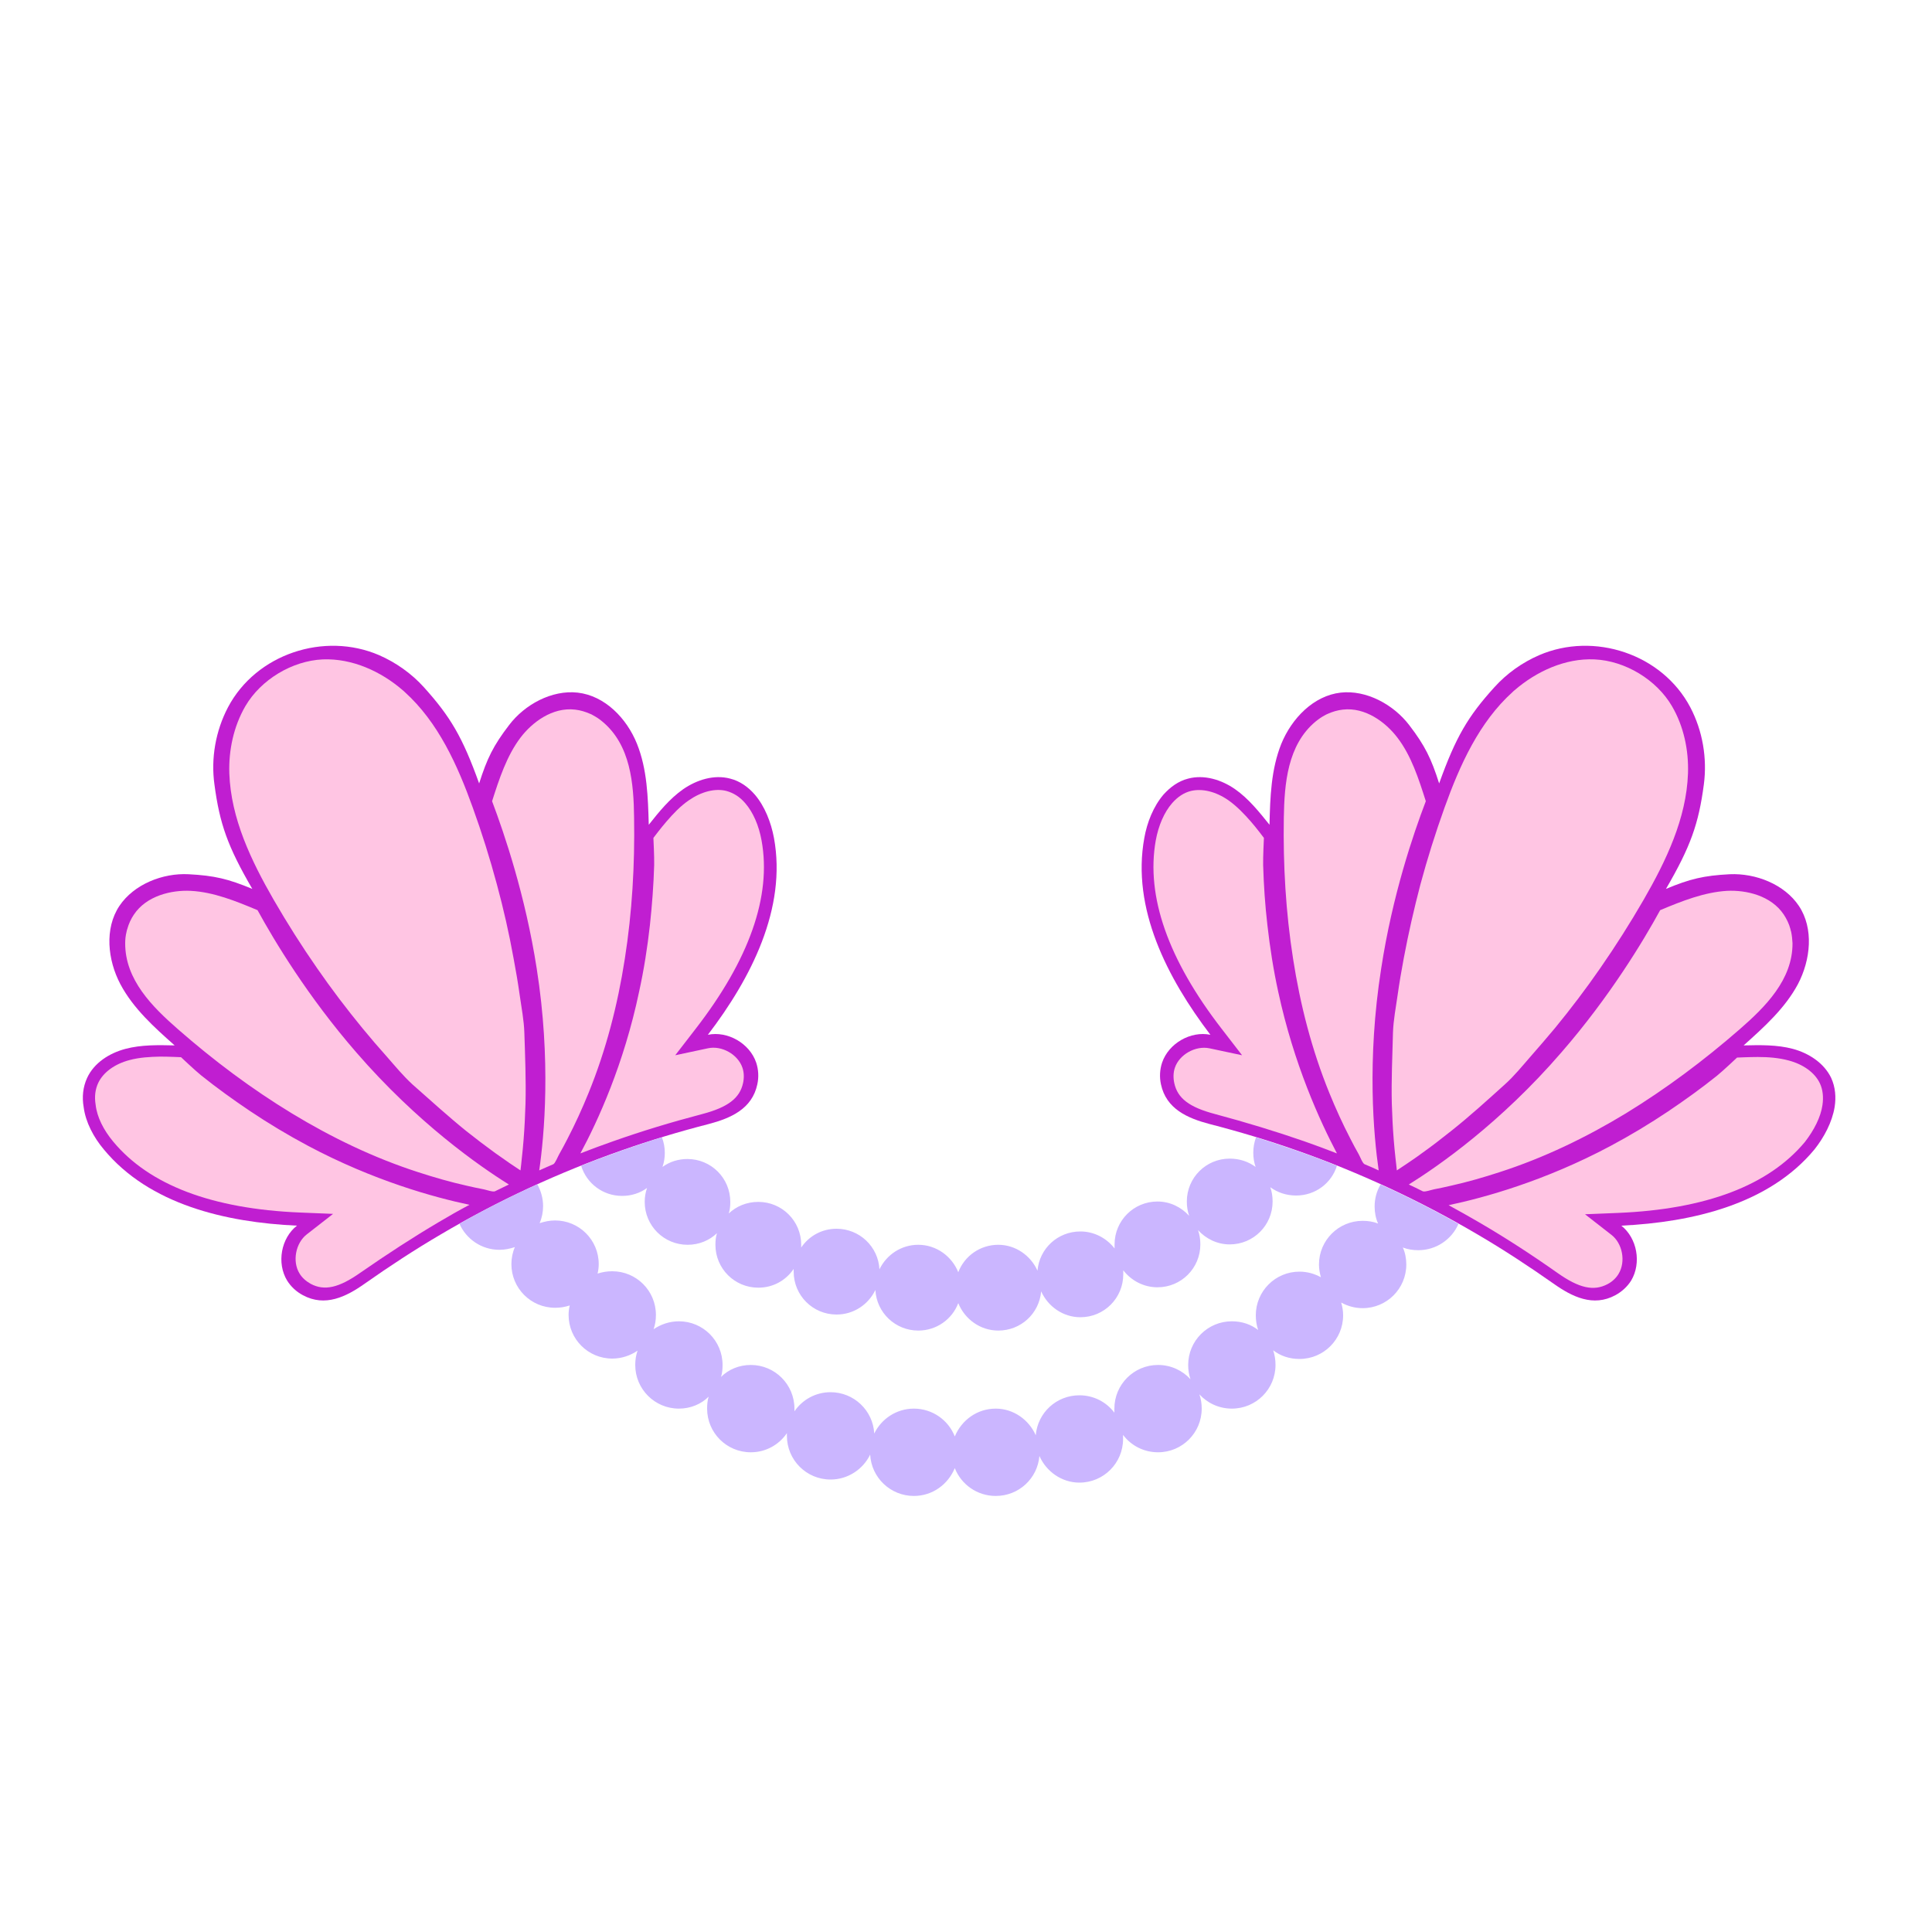 <?xml version="1.0" encoding="utf-8"?>
<!-- Generator: Adobe Illustrator 23.0.1, SVG Export Plug-In . SVG Version: 6.00 Build 0)  -->
<svg version="1.1" id="Layer_1" xmlns="http://www.w3.org/2000/svg" xmlns:xlink="http://www.w3.org/1999/xlink" x="0px" y="0px"
	 width="1000px" height="1000px" viewBox="0 0 1000 1000" style="enable-background:new 0 0 1000 1000;" xml:space="preserve">
<style type="text/css">
	.st0{fill:#C01ED1;}
	.st1{fill:#CBB6FF;}
	.st2{fill:#FFC5E3;}
</style>
<g>
	<path class="st0" d="M53.7,594.9c23.6,28.6,63.2,37.8,100,39.5c-8.2,6.4-10.6,19.3-5.1,28.4c2,3.2,4.8,5.8,8.2,7.6
		c11.5,6.2,22.4,0.8,32-6c12.8-9,25.9-17.6,39.4-25.5c29.6-17.5,61.4-32.2,93.7-43.5c14.8-5.2,29.7-9.7,44.9-13.6
		c11.4-3,22.5-7.8,25.2-20.6c0.8-3.7,0.6-7.6-0.6-11.2c-3.4-10-14.8-16.5-25-14.4c22.3-29.2,40.9-65.4,34.2-101.9
		c-1.5-8-4.7-16.3-9.9-22.4c-3.4-3.9-7.6-7-12.8-8.3c-8.3-2.2-17.2,0.6-24.3,5.5c-7,4.9-12.5,11.7-17.8,18.4
		c-0.4-14.2-0.8-28.7-6.1-41.9c-5.3-13.2-16.6-24.9-30.7-26.5c-13.3-1.5-27.4,6.1-35.5,16.8c-8.2,10.7-11.4,17.3-15.5,30.2
		c-8.6-24-14.9-34.6-28.6-49.8c-6.4-7.1-14.5-12.8-23.2-16.6c-28.3-12.2-63.6-0.7-78.2,27c-6.4,12.2-8.9,26.4-7,40
		c2.7,20.3,6.8,32,19.6,54c-12.5-5.2-19.6-6.9-33-7.6c-13.4-0.7-28.3,5.2-35.8,16.4c-7.8,11.7-6.1,28,0.5,40.5
		c6.7,12.6,17.5,22.3,28.1,31.7c-8.5-0.2-17.2-0.4-25.5,1.8s-16.2,7.2-19.8,15c-2.2,4.8-2.7,10-1.8,15.1
		C44.3,580.9,48.5,588.7,53.7,594.9z"/>
	<path class="st0" d="M949.6,573c0.8-5.1,0.4-10.3-1.8-15.1c-3.7-7.7-11.6-12.8-19.8-15s-17-2-25.5-1.8
		c10.6-9.5,21.4-19.2,28.1-31.7c6.6-12.6,8.3-28.8,0.5-40.5c-7.5-11.2-22.3-17-35.8-16.4c-13.4,0.7-20.6,2.4-33,7.6
		c12.8-22,16.9-33.7,19.6-54c1.8-13.6-0.6-27.8-7-40c-14.6-27.7-49.9-39.2-78.2-27c-8.8,3.8-16.8,9.5-23.2,16.6
		c-13.7,15.1-20,25.8-28.6,49.8c-4.1-12.9-7.3-19.5-15.5-30.2c-8.2-10.7-22.2-18.3-35.5-16.8c-14,1.6-25.3,13.3-30.7,26.5
		c-5.3,13.2-5.8,27.8-6.1,41.9c-5.4-6.7-10.8-13.5-17.8-18.4s-16-7.7-24.3-5.5c-5.1,1.3-9.3,4.4-12.8,8.3
		c-5.2,6.1-8.5,14.4-9.9,22.4c-6.7,36.5,11.9,72.6,34.2,101.9c-10.2-2.1-21.6,4.4-25,14.4c-1.2,3.6-1.4,7.5-0.6,11.2
		c2.7,12.8,13.8,17.6,25.2,20.6c15.2,3.9,30.1,8.4,44.9,13.6c32.3,11.3,64.1,26.1,93.7,43.5c13.5,7.9,26.6,16.5,39.4,25.5
		c9.6,6.8,20.5,12.2,32,6c3.3-1.8,6.2-4.4,8.2-7.6c5.4-9.1,3.1-21.9-5.1-28.4c36.8-1.8,76.4-11,100-39.5
		C944.1,588.7,948.3,580.9,949.6,573z"/>
	<path class="st1" d="M377.2,628.1c0.6-1.8,0.8-3.9,0.8-6c0-12.3-9.9-22.2-22.2-22.2c-4.7,0-9.2,1.4-12.9,4.1
		c0.8-2.3,1.2-4.7,1.2-7.2c0-2.9-0.5-5.6-1.5-8.1c-7,2.1-13.9,4.4-20.7,6.8c-7.1,2.5-14.1,5.1-21.1,7.9c2.8,9.1,11.2,15.6,21.2,15.6
		c4.7,0,9.2-1.4,12.9-4.1c-0.8,2.3-1.2,4.7-1.2,7.2c0,12.3,9.9,22.2,22.2,22.2c6,0,11.3-2.3,15.2-6c-0.6,1.8-0.8,3.9-0.8,6
		c0,12.3,9.9,22.2,22.2,22.2c7.6,0,14.2-3.7,18.3-9.7c0,0.4,0,0.8,0,1.4c0,12.3,9.9,22.2,22.2,22.2c8.8,0,16.4-5.1,20.1-12.7
		c0.6,11.7,10.3,21,22.2,21c9.4,0,17.5-5.8,20.7-14.2c3.3,8.2,11.3,14.2,20.7,14.2c11.7,0,21.2-8.8,22.2-20.3
		c3.5,7.8,11.3,13.4,20.3,13.4c12.3,0,22.2-9.9,22.2-22.2c0-0.6,0-1.2,0-2.1c4.1,5.3,10.5,8.8,17.7,8.8c12.3,0,22.2-9.9,22.2-22.2
		c0-2.7-0.4-5.1-1.2-7.4c4.1,4.5,9.9,7.4,16.4,7.4c12.3,0,22.2-9.9,22.2-22.2c0-2.7-0.4-5.1-1.2-7.4c3.7,2.7,8.2,4.3,13.4,4.3
		c9.9,0,18.3-6.4,21.1-15.4c-7-2.8-14.1-5.5-21.2-7.9c-6.9-2.4-13.8-4.7-20.7-6.8c-0.9,2.5-1.4,5.1-1.4,7.9c0,2.7,0.4,5.1,1.2,7.4
		c-3.7-2.7-8.2-4.3-13.4-4.3c-12.3,0-22.2,9.9-22.2,22.2c0,2.7,0.4,5.1,1.2,7.4c-4.1-4.5-9.9-7.4-16.4-7.4
		c-12.3,0-22.2,9.9-22.2,22.2c0,0.6,0,1.2,0,2.1c-4.1-5.3-10.5-8.8-17.7-8.8c-11.7,0-21.2,8.8-22.2,20.3
		c-3.5-7.8-11.3-13.4-20.3-13.4c-9.4,0-17.5,5.8-20.7,14.2c-3.3-8.2-11.3-14.2-20.7-14.2c-8.8,0-16.4,5.1-20.1,12.7
		c-0.6-11.7-10.3-21-22.2-21c-7.6,0-14.2,3.7-18.3,9.7c0-0.4,0-0.8,0-1.4c0-12.3-9.9-22.2-22.2-22.2
		C386.4,622.1,381.1,624.4,377.2,628.1z"/>
	<path class="st1" d="M714.6,613.1c-2,3.3-3.1,7.2-3.1,11.4c0,3.1,0.6,6.2,1.8,8.8c-2.5-1-5.3-1.4-8-1.4
		c-12.5,0-22.6,10.1-22.6,22.6c0,2.3,0.4,4.5,1,6.6c-3.3-1.8-7-2.9-11.1-2.9c-12.5,0-22.6,10.1-22.6,22.6c0,2.7,0.4,5.1,1.2,7.6
		c-3.7-2.9-8.4-4.5-13.6-4.5c-12.5,0-22.6,10.1-22.6,22.6c0,2.7,0.4,5.1,1.2,7.4c-4.1-4.5-10.1-7.4-16.8-7.4
		c-12.5,0-22.6,10.1-22.6,22.6c0,0.6,0,1.4,0,2.1c-4.1-5.5-10.7-9-18.1-9c-11.9,0-21.6,9-22.6,20.7c-3.5-8-11.5-13.8-20.7-13.8
		c-9.7,0-17.7,6-21.2,14.4c-3.3-8.4-11.5-14.4-21.2-14.4c-9,0-16.8,5.3-20.5,12.9c-0.6-11.9-10.5-21.4-22.6-21.4
		c-7.8,0-14.6,3.9-18.7,9.9c0-0.4,0-0.8,0-1.4c0-12.5-10.1-22.6-22.6-22.6c-6,0-11.5,2.3-15.4,6.2c0.6-1.8,0.8-4.1,0.8-6.2
		c0-12.5-10.1-22.6-22.6-22.6c-4.9,0-9.4,1.6-13.1,4.1c0.8-2.3,1.2-4.7,1.2-7.4c0-12.5-10.1-22.6-22.6-22.6c-2.7,0-5.1,0.4-7.6,1.2
		c0.4-1.6,0.6-3.3,0.6-4.9c0-12.5-10.1-22.6-22.6-22.6c-2.9,0-5.5,0.6-8,1.4c1.2-2.7,1.8-5.8,1.8-8.8c0-4.1-1.1-7.9-3-11.3
		c-13.7,6.2-27.2,13-40.3,20.4c3.5,7.9,11.4,13.5,20.7,13.5c2.9,0,5.5-0.6,8-1.4c-1.2,2.7-1.8,5.8-1.8,8.8
		c0,12.5,10.1,22.6,22.6,22.6c2.7,0,5.1-0.4,7.6-1.2c-0.4,1.6-0.6,3.3-0.6,4.9c0,12.5,10.1,22.6,22.6,22.6c4.9,0,9.4-1.6,13.1-4.1
		c-0.8,2.3-1.2,4.7-1.2,7.4c0,12.5,10.1,22.6,22.6,22.6c6,0,11.5-2.3,15.4-6.2c-0.6,1.8-0.8,4.1-0.8,6.2c0,12.5,10.1,22.6,22.6,22.6
		c7.8,0,14.6-3.9,18.7-9.9c0,0.4,0,0.8,0,1.4c0,12.5,10.1,22.6,22.6,22.6c9,0,16.8-5.3,20.5-12.9c0.6,11.9,10.5,21.4,22.6,21.4
		c9.7,0,17.7-6,21.2-14.4c3.3,8.4,11.5,14.4,21.2,14.4c11.9,0,21.6-9,22.6-20.7c3.5,8,11.5,13.8,20.7,13.8
		c12.5,0,22.6-10.1,22.6-22.6c0-0.6,0-1.4,0-2.1c4.1,5.5,10.7,9,18.1,9c12.5,0,22.6-10.1,22.6-22.6c0-2.7-0.4-5.1-1.2-7.4
		c4.1,4.5,10.1,7.4,16.8,7.4c12.5,0,22.6-10.1,22.6-22.6c0-2.7-0.4-5.1-1.2-7.6c3.7,2.9,8.4,4.5,13.6,4.5
		c12.5,0,22.6-10.1,22.6-22.6c0-2.3-0.4-4.5-1-6.6c3.3,1.8,7,2.9,11.1,2.9c12.5,0,22.6-10.1,22.6-22.6c0-3.1-0.6-6.2-1.8-8.8
		c2.5,1,5.3,1.4,8,1.4c9.3,0,17.3-5.6,20.8-13.6C741.8,626.1,728.3,619.3,714.6,613.1z"/>
	<path class="st2" d="M776.2,606.7c-8.3,2.7-16.6,5.1-25.1,7c-2.9,0.7-5.9,1.3-8.9,1.9c-1.1,0.2-4.8,1.5-5.8,1
		c-2.4-1.2-4.8-2.4-7.2-3.5c15.4-9.6,47.5-31.9,79-68.4c25.1-28.9,42.4-57.7,51.1-73.6c11.2-4.7,22.8-9.3,34.6-10
		c9.9-0.5,22.8,2.4,29.4,12.3c1.5,2.3,2.7,4.8,3.4,7.4c0.1,0.5,0.2,1,0.4,1.5c0.4,2,0.6,3.9,0.7,5.9c0.1,18.9-14.1,33-27.4,44.6
		c-18.5,16.1-38,30.7-58.9,43.5C820.9,588.8,799.1,599.3,776.2,606.7z M778.9,561.3c4.8-4.3,9-9.5,13.2-14.3
		c4.3-4.9,8.5-9.8,12.7-14.8c8.2-10,16.1-20.4,23.5-31.1c7.9-11.4,15.4-23.2,22.4-35.3c11.7-20.3,22.2-42.2,23-65.5
		c0.4-12-2.2-24.4-8.3-34.8c-8-13.7-24.2-23.5-40.1-24.2c-15.1-0.7-30.1,6.2-41.4,16c-0.4,0.3-0.7,0.6-1,0.9
		c-17.3,15.6-27.3,37.8-35.2,59.8c-4.7,13.1-8.9,26.4-12.5,39.8c-3.3,12.6-6.2,25.3-8.6,38.1c-1.2,6.4-2.3,12.8-3.2,19.2
		c-0.9,6.3-2.2,13-2.4,19.4c-0.3,12.2-0.9,24.5-0.6,36.7c0.2,6.3,0.5,12.6,1,18.8c0.3,3.1,0.5,6.3,0.9,9.4c0.1,0.5,0.7,6.4,0.7,6.4
		s4.9-3.3,5.4-3.6c2.6-1.8,5.2-3.5,7.7-5.4c5.1-3.6,10.1-7.5,15-11.4C760.7,577.8,769.8,569.5,778.9,561.3z M943.3,572
		c0.6-4.2,0.2-8.1-1.4-11.4c-2.6-5.4-8.5-9.7-16.1-11.7c-5.2-1.4-10.6-1.8-16-1.8c-4.3,0-10.7,0.3-10.7,0.3s-7.3,6.9-10.4,9.4
		c-8.1,6.5-16.6,12.6-25.2,18.4c-9.7,6.5-19.7,12.5-30,18c-34,18.1-65.2,26.7-83.7,30.6c5.3,2.9,10.5,5.8,15.8,8.9
		c13.4,7.8,26.7,16.4,40.6,26.2c11.2,7.9,18.7,9.5,25.8,5.8c2.5-1.3,4.5-3.2,5.8-5.4c3.8-6.3,2-15.8-3.8-20.2l-13.6-10.6l17.2-0.7
		c45.4-1.9,77.8-14.2,96.6-36.7C939,584.9,942.4,578.2,943.3,572z M738,414.7c-3.7-11.6-7.5-23.5-14.7-32.9
		c-6-7.9-16.6-15.9-28.3-14.5c-2.7,0.3-5.4,1.1-7.8,2.2c-0.5,0.2-0.9,0.4-1.4,0.7c-1.8,0.9-3.4,2.1-4.9,3.3
		c-14.5,12.1-16.1,32.1-16.4,49.7c-0.4,24.5,1,48.9,4.8,73.1c3.7,23.8,9.7,47.2,18.8,69.5c3.3,8.1,6.9,16,10.9,23.7
		c1.4,2.7,2.8,5.4,4.3,8c0.6,1,1.9,4.6,3,5.1c2.5,1,4.9,2.1,7.3,3.2c-2.6-18-6.2-56.8,1.3-104.5C720.7,463.4,731.5,431.7,738,414.7z
		 M661.6,513.3c-2.5-11.4-4.3-23-5.6-34.5c-1.2-10.3-1.9-20.7-2.2-31.1c-0.1-4,0.4-14,0.4-14s-3.9-5.2-6.7-8.4
		c-3.5-4-7.3-8-11.7-11.1c-6.5-4.5-13.5-6.2-19.4-4.8c-3.6,0.9-6.8,3-9.7,6.3c-4.1,4.7-7.1,11.6-8.5,19.4
		c-5.1,28.8,6.4,61.6,34.2,97.5l10.5,13.6l-16.9-3.6c-7.2-1.5-15.6,3.2-17.9,10.1c-0.8,2.4-0.9,5.1-0.3,7.9c1.7,7.9,7.8,12.5,21,16
		c16.4,4.4,31.5,9,46.2,14.1c5.7,2,11.4,4.1,17,6.3C683.2,580.3,669.7,550.9,661.6,513.3z"/>
	<path class="st2" d="M151.1,576.3c-20.9-12.7-40.5-27.4-58.9-43.5c-13.3-11.6-27.5-25.7-27.4-44.6c0-2,0.2-3.9,0.7-5.9
		c0.1-0.5,0.2-1,0.4-1.5c0.7-2.6,1.9-5.2,3.4-7.4c6.5-9.8,19.5-12.8,29.4-12.3c11.8,0.6,23.4,5.3,34.6,10
		c8.7,15.9,26,44.7,51.1,73.6c31.6,36.5,63.6,58.8,79,68.4c-2.4,1.2-4.8,2.3-7.2,3.5c-1,0.5-4.7-0.8-5.8-1c-3-0.6-6-1.2-8.9-1.9
		c-8.5-1.9-16.8-4.3-25.1-7C193.5,599.3,171.7,588.8,151.1,576.3z M241.3,585.4c4.9,3.9,9.9,7.7,15,11.4c2.5,1.8,5.1,3.6,7.7,5.4
		c0.5,0.3,5.4,3.6,5.4,3.6s0.7-5.9,0.7-6.4c0.4-3.1,0.6-6.2,0.9-9.4c0.5-6.3,0.8-12.5,1-18.8c0.3-12.2-0.2-24.5-0.6-36.7
		c-0.2-6.4-1.5-13-2.4-19.4c-0.9-6.4-2-12.9-3.2-19.2c-2.3-12.8-5.2-25.5-8.6-38.1c-3.6-13.4-7.8-26.8-12.5-39.8
		c-7.9-22-17.9-44.2-35.2-59.8c-0.3-0.3-0.6-0.6-1-0.9c-11.3-9.8-26.2-16.6-41.4-16c-15.9,0.7-32.1,10.5-40.1,24.2
		c-6.1,10.5-8.7,22.9-8.3,34.8c0.8,23.3,11.3,45.2,23,65.5c7,12.1,14.4,23.8,22.4,35.3c7.4,10.7,15.3,21.1,23.5,31.1
		c4.1,5,8.4,10,12.7,14.8c4.2,4.8,8.5,10,13.2,14.3C222.8,569.5,231.9,577.8,241.3,585.4z M58.6,590.9
		c18.7,22.5,51.2,34.8,96.6,36.7l17.2,0.7l-13.6,10.6c-5.8,4.5-7.6,14-3.8,20.2c1.3,2.2,3.3,4,5.8,5.4c7.1,3.8,14.6,2.1,25.8-5.8
		c14-9.7,27.2-18.3,40.6-26.2c5.2-3.1,10.5-6.1,15.8-8.9c-18.5-3.9-49.7-12.5-83.7-30.6c-10.3-5.5-20.3-11.5-30-18
		c-8.6-5.8-17.1-11.9-25.2-18.4c-3.1-2.5-10.4-9.4-10.4-9.4s-6.4-0.3-10.7-0.3c-5.4,0.1-10.8,0.4-16,1.8c-7.6,2-13.5,6.3-16.1,11.7
		c-1.6,3.3-2.1,7.2-1.4,11.4C50.2,578.2,53.6,584.9,58.6,590.9z M277.8,501.3c7.5,47.7,3.9,86.6,1.3,104.5c2.5-1.1,4.9-2.2,7.3-3.2
		c1-0.5,2.4-4.1,3-5.1c1.5-2.6,2.9-5.3,4.3-8c4-7.7,7.6-15.6,10.9-23.7c9.1-22.3,15.1-45.7,18.8-69.5c3.8-24.2,5.2-48.6,4.8-73.1
		c-0.2-17.6-1.8-37.6-16.4-49.7c-1.5-1.3-3.2-2.4-4.9-3.3c-0.4-0.3-0.9-0.5-1.4-0.7c-2.5-1.1-5.1-1.9-7.8-2.2
		c-11.8-1.4-22.3,6.6-28.3,14.5c-7.1,9.4-11,21.3-14.7,32.9C261.1,431.7,271.9,463.4,277.8,501.3z M300.4,597
		c5.6-2.2,11.3-4.3,17-6.3c14.7-5.2,29.8-9.8,46.2-14.1c13.2-3.5,19.3-8.2,21-16c0.6-2.8,0.5-5.5-0.3-7.9
		c-2.3-6.9-10.7-11.7-17.9-10.1l-16.9,3.6l10.5-13.6c27.8-35.9,39.4-68.7,34.2-97.5c-1.4-7.8-4.4-14.7-8.5-19.4
		c-2.8-3.3-6.1-5.3-9.7-6.3c-5.8-1.5-12.9,0.3-19.4,4.8c-4.4,3-8.2,7-11.7,11.1c-2.8,3.2-6.7,8.4-6.7,8.4s0.5,10,0.4,14
		c-0.3,10.4-1.1,20.8-2.2,31.1c-1.3,11.6-3.1,23.1-5.6,34.5C322.9,550.9,309.4,580.3,300.4,597z"/>
</g>
</svg>

